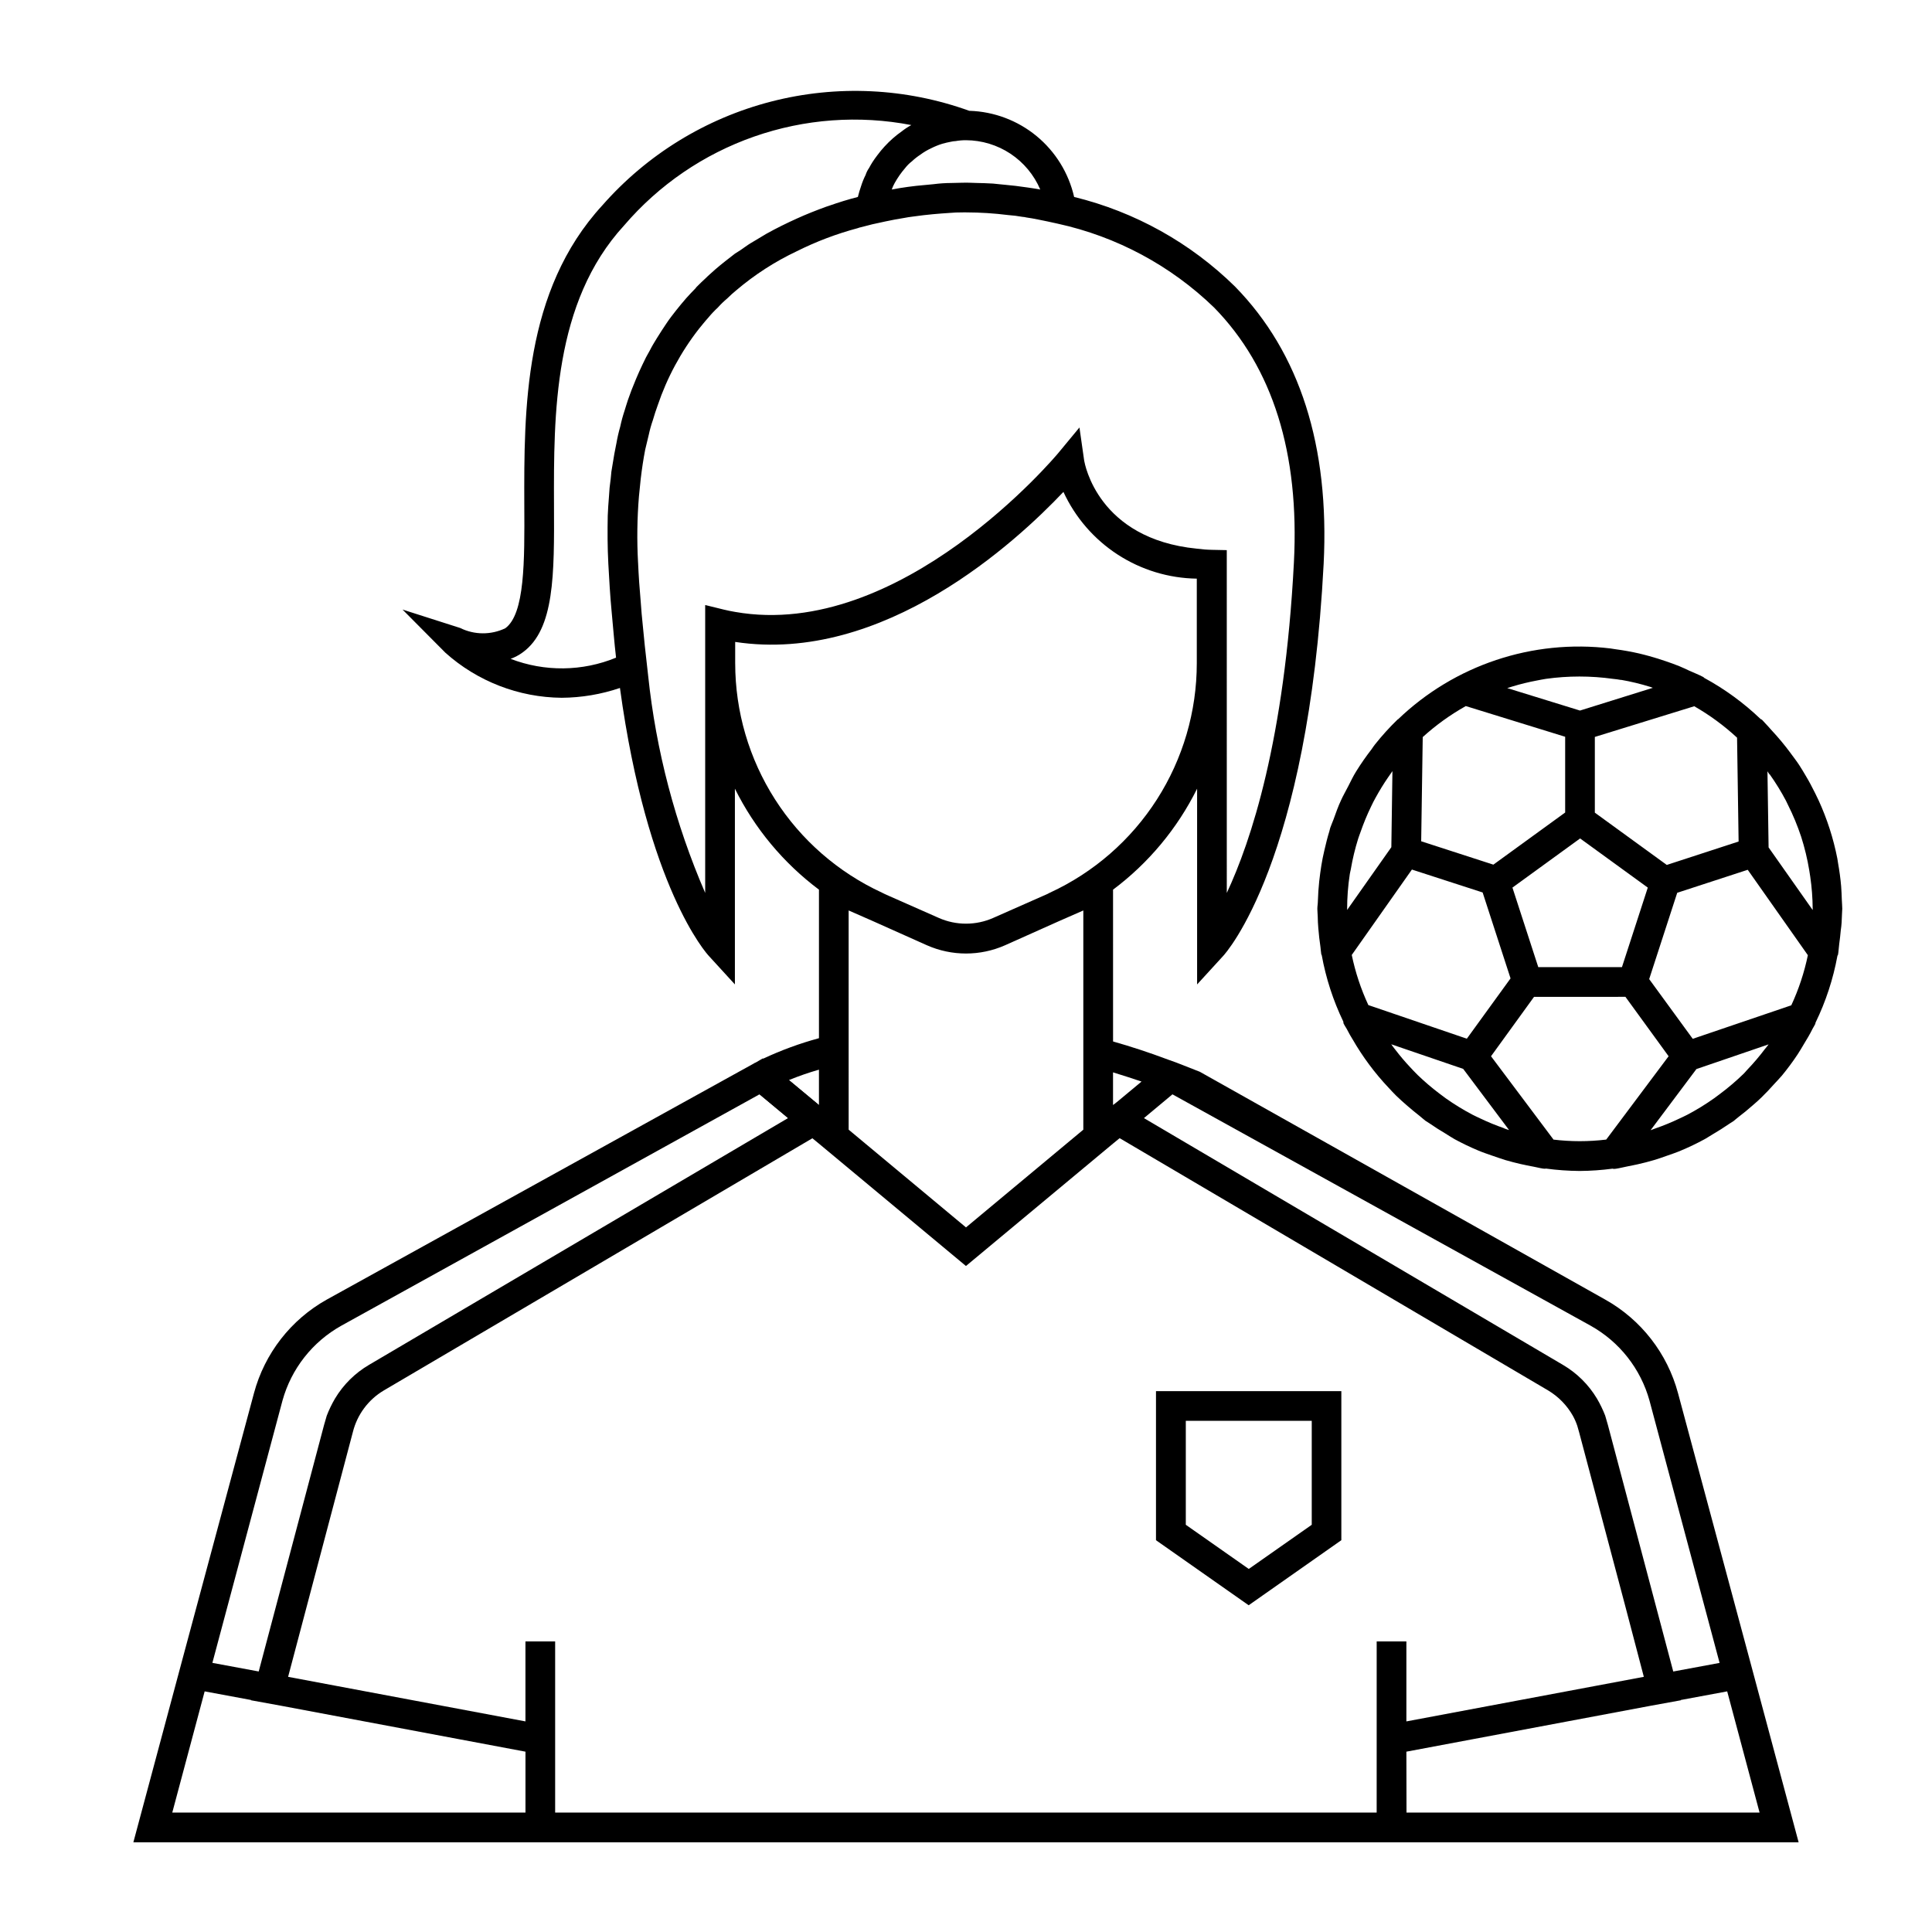 <?xml version="1.0" encoding="UTF-8"?>
<!-- Uploaded to: SVG Repo, www.svgrepo.com, Generator: SVG Repo Mixer Tools -->
<svg fill="#000000" width="800px" height="800px" version="1.1" viewBox="144 144 512 512" xmlns="http://www.w3.org/2000/svg">
 <g>
  <path d="m343.2 432.28 5.039-6.059 13.965 11.609-5.039 6.059z"/>
  <path d="m474.91 569.41-24.562-17.238v-39.504h49.121v39.5zm-16.66-21.328 16.688 11.707 16.688-11.707v-27.551h-33.375z"/>
  <path d="m632.14 386.39c0-0.535 0.078-1.047 0.078-1.574 0-0.789-0.094-1.574-0.117-2.363-0.047-1.195-0.078-2.363-0.18-3.598-0.18-2.109-0.473-4.188-0.836-6.234-0.07-0.379-0.102-0.789-0.18-1.141-1.043-5.301-2.703-10.461-4.953-15.371-0.301-0.645-0.621-1.281-0.93-1.922-0.789-1.574-1.574-3.102-2.488-4.606-0.543-0.93-1.094-1.859-1.684-2.762-0.73-1.125-1.574-2.203-2.363-3.281l0.004-0.004c-1.551-2.094-3.215-4.094-4.992-5.996-0.59-0.645-1.148-1.324-1.762-1.938-0.277-0.277-0.504-0.582-0.789-0.852-0.102-0.102-0.25-0.102-0.363-0.188-4.481-4.285-9.508-7.957-14.957-10.918-0.086-0.055-0.125-0.164-0.219-0.211-1.203-0.645-2.473-1.117-3.699-1.676-0.891-0.41-1.754-0.836-2.66-1.203-1.188-0.48-2.363-0.906-3.606-1.324-1.422-0.492-2.867-0.941-4.336-1.348-0.906-0.242-1.801-0.488-2.715-0.699-2.055-0.473-4.141-0.844-6.297-1.133-0.426-0.055-0.844-0.141-1.273-0.195l-0.008-0.004c-20.648-2.519-41.34 4.383-56.34 18.797-0.039 0-0.102 0-0.141 0.07-2.125 2.062-4.117 4.262-5.961 6.582-0.316 0.395-0.566 0.789-0.867 1.219h0.004c-1.477 1.898-2.848 3.871-4.117 5.914-0.789 1.258-1.41 2.59-2.102 3.938-0.691 1.348-1.324 2.426-1.898 3.691-0.789 1.676-1.387 3.41-2.016 5.148-0.262 0.73-0.605 1.418-0.844 2.156-0.102 0.301-0.148 0.605-0.234 0.906-0.52 1.668-0.938 3.379-1.332 5.094-0.309 1.324-0.59 2.644-0.789 3.938-0.195 1.289-0.426 2.816-0.574 4.242-0.188 1.746-0.301 3.496-0.355 5.242 0 0.691-0.141 1.363-0.141 2.055s0.086 1.332 0.102 2c0 1.055 0.078 2.117 0.156 3.148 0.125 1.668 0.324 3.312 0.566 4.953 0.094 0.652 0.102 1.301 0.219 1.945 0 0.086 0.086 0.141 0.109 0.219l0.008-0.004c1.105 6.113 3.031 12.047 5.723 17.641 0.055 0.164 0 0.348 0.078 0.512 0.332 0.668 0.789 1.281 1.109 1.945 0.324 0.66 0.789 1.434 1.219 2.148h0.004c2.699 4.699 5.941 9.062 9.668 12.996 0.645 0.691 1.281 1.395 1.961 2.055 0.945 0.922 1.945 1.801 2.953 2.676 1.008 0.875 2.109 1.785 3.203 2.637 0.543 0.426 1.031 0.898 1.574 1.309 0.355 0.25 0.73 0.449 1.086 0.691 1.371 0.961 2.785 1.844 4.227 2.699 0.789 0.48 1.574 1.016 2.363 1.457h-0.004c2.07 1.129 4.195 2.148 6.371 3.055 1.203 0.512 2.449 0.914 3.676 1.348 1.227 0.434 2.312 0.789 3.496 1.172 1.309 0.387 2.637 0.715 3.938 1.023 1.148 0.27 2.312 0.504 3.496 0.715 0.844 0.148 1.652 0.387 2.504 0.504l-0.004 0.004c0.18 0.023 0.359 0.035 0.543 0.039 0.07 0 0.125-0.047 0.195-0.047 2.973 0.402 5.969 0.613 8.965 0.637 2.934-0.02 5.859-0.223 8.762-0.613 0.094 0 0.164 0.07 0.262 0.07 0.184-0.004 0.367-0.016 0.551-0.039 1.031-0.141 2.016-0.426 3.031-0.613s1.801-0.348 2.691-0.551c1.496-0.34 2.984-0.707 4.449-1.148 1.07-0.316 2.102-0.684 3.148-1.055 1.289-0.457 2.606-0.883 3.871-1.418v-0.004c2.199-0.918 4.352-1.953 6.449-3.094 0.598-0.332 1.164-0.723 1.762-1.07 1.699-1 3.363-2.047 4.969-3.148 0.277-0.195 0.574-0.34 0.844-0.535 0.441-0.324 0.789-0.699 1.242-1.023 1.371-1.047 2.691-2.125 3.977-3.266 0.789-0.684 1.574-1.363 2.281-2.078 1.102-1.062 2.133-2.18 3.148-3.312 0.723-0.789 1.48-1.574 2.164-2.363 1.484-1.801 2.875-3.676 4.164-5.621 0.613-0.914 1.156-1.883 1.723-2.824 0.789-1.289 1.574-2.59 2.227-3.938 0.234-0.449 0.527-0.867 0.746-1.332 0.055-0.109 0-0.234 0.062-0.348l0.004 0.004c2.719-5.598 4.664-11.539 5.789-17.66 0-0.125 0.141-0.203 0.164-0.332 0.164-0.961 0.195-1.922 0.324-2.891 0.156-1.172 0.309-2.363 0.402-3.543 0.219-1.418 0.289-2.805 0.32-4.184zm-20.277 35.426c-1.5 2.004-3.125 3.914-4.859 5.723-0.277 0.285-0.527 0.598-0.789 0.883h0.004c-2.055 2.008-4.246 3.875-6.551 5.586-0.465 0.348-0.914 0.699-1.387 1.031-2.289 1.625-4.684 3.098-7.168 4.402-0.652 0.34-1.332 0.645-2 0.961-2.051 0.984-4.152 1.852-6.297 2.598-0.465 0.164-0.922 0.363-1.395 0.52l12.148-16.207 19.129-6.543c-0.309 0.387-0.578 0.73-0.836 1.078zm-19.27-2.519-11.543-15.824 7.43-22.875 18.688-6.094 15.934 22.633c-0.949 4.582-2.422 9.035-4.391 13.281zm-50.012 23.688c-2.148-0.742-4.25-1.605-6.301-2.59-0.707-0.34-1.434-0.66-2.125-1.023-2.398-1.27-4.715-2.688-6.934-4.25-0.621-0.441-1.219-0.906-1.828-1.363-1.977-1.5-3.867-3.113-5.66-4.832-0.723-0.707-1.41-1.449-2.102-2.188-1.348-1.434-2.613-2.938-3.809-4.496-0.387-0.496-0.789-0.992-1.125-1.496l19.066 6.519 12.156 16.207c-0.461-0.109-0.895-0.301-1.34-0.457zm-9.855-23.719-26.098-8.91c-1.973-4.246-3.449-8.699-4.398-13.281l15.941-22.633 18.742 6.07 7.398 22.773zm-31.016-43.625c0.07-0.441 0.195-0.859 0.277-1.301h-0.004c0.465-2.715 1.109-5.394 1.93-8.023 0.188-0.605 0.418-1.188 0.629-1.777 0.801-2.316 1.734-4.582 2.801-6.785 0.402-0.828 0.789-1.645 1.258-2.457h0.004c0.996-1.816 2.082-3.582 3.258-5.289 0.379-0.551 0.789-1.109 1.148-1.652l-0.289 20.16-11.715 16.625v-0.094c-0.008-3.141 0.227-6.273 0.703-9.375zm71.879-51.477c2.606 0.449 5.18 1.07 7.707 1.855 0.242 0.078 0.473 0.18 0.715 0.262l-19.301 6.023-19.277-5.953 1.418-0.441h-0.004c2.125-0.645 4.285-1.168 6.473-1.574 0.789-0.148 1.574-0.316 2.363-0.434h-0.004c5.898-0.824 11.879-0.824 17.777 0 0.699 0.062 1.422 0.168 2.133 0.293zm30.75 15.297 0.41 27.551-19.035 6.203-19.066-13.855v-20.066l26.348-8.133h-0.004c4.086 2.34 7.891 5.133 11.344 8.328zm8.66 9.754-0.004-0.004c1.59 2.234 3.027 4.57 4.305 6.992 0.188 0.355 0.348 0.723 0.52 1.078 1.375 2.738 2.547 5.574 3.512 8.484 0.93 2.91 1.645 5.883 2.141 8.898 0.094 0.562 0.18 1.121 0.262 1.676 0.41 2.809 0.625 5.641 0.645 8.477v0.355l-11.684-16.594-0.301-20.184c0.145 0.305 0.371 0.574 0.57 0.848zm-80.57-18.105 26.355 8.141v20.074l-19.027 13.816-19.129-6.195 0.41-27.598-0.004-0.008c3.465-3.148 7.277-5.894 11.359-8.188zm19.23 69.195-6.848-21.082 17.934-13.027 17.934 13.027-6.848 21.082zm4.008 45.656-16.531-22.043 11.398-15.742 24.219-0.004 11.445 15.742-16.531 22.082v0.004c-4.66 0.566-9.375 0.566-14.035 0z"/>
  <path d="m609.55 590.82-2.047-7.637-18.812-69.98c-2.824-10.527-9.777-19.473-19.285-24.797l-107.45-60.379-5.824-2.281-0.395-0.156-2.203-0.789c-5.039-1.891-9.84-3.465-14.562-4.801l-0.004-40.23c9.414-7.055 17.047-16.223 22.277-26.762v51.875l6.769-7.398c0.945-0.945 22.672-25.27 26.766-104.07 1.574-31.172-6.297-55.891-23.457-73.445v-0.004c-11.82-11.621-26.562-19.836-42.668-23.773-1.445-6.332-4.949-12.008-9.961-16.141-5.016-4.129-11.254-6.481-17.75-6.688h-0.078c-16.844-6.07-35.125-6.926-52.465-2.461-17.34 4.465-32.934 14.043-44.754 27.492-20.859 22.672-20.781 54.16-20.703 79.508 0.078 14.801 0.156 28.812-5.039 32.59-3.789 1.812-8.199 1.785-11.965-0.078l-15.27-4.879 11.336 11.414h-0.004c8.488 7.613 19.461 11.867 30.859 11.965 5.25-0.035 10.457-0.914 15.43-2.598 7.242 52.898 22.906 70.375 23.695 71.164l6.769 7.398v-51.875c5.234 10.539 12.863 19.707 22.277 26.762v39.363c-5.078 1.379-10.031 3.195-14.797 5.43l-0.078-0.078-1.891 1.102c-0.172 0.047-0.336 0.125-0.473 0.238l-113.2 62.582c-9.512 5.324-16.465 14.27-19.289 24.797l-18.812 69.98-2.047 7.637-11.102 41.406h441.31zm-154.84-156.81 110.84 61.324h-0.004c7.637 4.266 13.25 11.41 15.586 19.84l18.578 69.512-12.281 2.281-17.32-65.336c-0.234-0.867-0.473-1.652-0.707-2.441l0.004-0.004c-0.609-1.578-1.348-3.106-2.207-4.566-2.199-3.668-5.285-6.727-8.973-8.895l-111.07-65.414zm-8.188-3.387-6.535 5.434-1.023 0.789v-8.66c2.519 0.789 5.039 1.574 7.559 2.441zm-30.309-236.95c-2.125-0.316-4.094-0.551-5.902-0.707-1.102-0.078-2.125-0.234-3.148-0.316-1.652-0.078-3.07-0.156-4.172-0.156-1.812-0.078-2.832-0.078-2.914-0.078-0.078 0-1.418 0-3.938 0.078-1.578 0.008-3.156 0.113-4.723 0.316l-2.441 0.234c-2.902 0.242-5.793 0.637-8.656 1.18 0.211-0.598 0.477-1.176 0.785-1.73 0.781-1.402 1.703-2.723 2.754-3.938 0.523-0.68 1.133-1.289 1.812-1.809 0.68-0.645 1.418-1.223 2.203-1.734 0.906-0.68 1.883-1.258 2.914-1.73 0.934-0.473 1.91-0.867 2.91-1.18 0.789-0.234 1.574-0.395 2.363-0.551 0.387-0.094 0.781-0.145 1.18-0.16 0.91-0.16 1.832-0.238 2.758-0.234 4.195 0.02 8.297 1.266 11.797 3.586 3.496 2.324 6.234 5.621 7.883 9.48-1.262-0.234-2.363-0.391-3.465-0.551zm-108.87 67.859c-0.395 1.812-0.707 3.699-1.023 5.668-0.238 1.191-0.395 2.402-0.473 3.621-0.238 1.617-0.395 3.246-0.473 4.879-0.156 1.652-0.234 3.305-0.316 4.961-0.078 4.094-0.078 8.344 0.156 12.754 0.234 4.25 0.473 8.5 0.867 12.594s0.707 8.266 1.18 12.281l0.004-0.004c-8.934 3.676-18.934 3.785-27.945 0.316 1.152-0.418 2.242-1.004 3.227-1.73 8.422-6.141 8.344-20.625 8.266-38.965-0.078-24.008-0.156-53.766 18.578-74.156 9.211-10.762 21.105-18.891 34.477-23.562 13.371-4.676 27.738-5.727 41.648-3.047-0.887 0.477-1.73 1.031-2.519 1.652-1.664 1.168-3.195 2.516-4.566 4.016-0.672 0.727-1.305 1.488-1.891 2.285-0.473 0.629-0.945 1.258-1.34 1.891-0.316 0.473-0.551 0.945-0.867 1.496l0.004-0.004c-0.406 0.578-0.727 1.215-0.945 1.891-0.473 0.938-0.867 1.91-1.18 2.91-0.316 0.945-0.629 1.891-0.867 2.914-2.441 0.629-5.039 1.418-7.715 2.363l-0.707 0.234c-2.598 0.945-5.195 1.969-7.793 3.148s-5.352 2.519-8.031 4.016c-0.945 0.551-1.812 1.102-2.754 1.652-0.945 0.551-1.891 1.102-2.754 1.73-0.867 0.629-1.891 1.34-2.832 1.891-1.73 1.34-3.465 2.676-5.117 4.094-0.945 0.867-1.891 1.652-2.754 2.519-0.707 0.629-1.496 1.418-2.203 2.125h-0.004c-0.129 0.109-0.238 0.246-0.316 0.395-0.867 0.867-1.73 1.812-2.519 2.676-0.945 1.102-1.812 2.125-2.676 3.227-0.867 1.102-1.73 2.203-2.519 3.387-0.789 1.18-1.73 2.598-2.598 4.016-0.629 1.023-1.258 2.047-1.812 3.148-0.719 1.227-1.375 2.484-1.965 3.777-0.629 1.258-1.18 2.598-1.73 3.856-0.395 0.945-0.789 1.969-1.18 2.914l-0.945 2.598c-0.316 0.867-0.551 1.812-0.867 2.754v0.004c-0.477 1.418-0.871 2.863-1.184 4.328-0.422 1.477-0.766 2.973-1.023 4.488zm28.418 44.004-4.801-1.18h-0.078v76.281-0.004c-7.926-18.305-13.023-37.707-15.113-57.543l-0.316-2.832c-0.395-3.465-0.789-6.926-1.102-10.469-0.234-2.047-0.395-4.172-0.551-6.297-0.316-3.465-0.551-6.926-0.707-10.469l-0.004-0.004c-0.32-5.824-0.242-11.664 0.238-17.477 0.156-1.574 0.316-3.148 0.473-4.644 0.316-2.676 0.707-5.273 1.18-7.715 0.316-1.34 0.629-2.676 0.945-3.938 0.285-1.332 0.652-2.648 1.102-3.934 0.395-1.34 0.789-2.598 1.258-3.856v-0.004c2.477-7.34 6.176-14.207 10.945-20.309 0.789-0.945 1.574-1.969 2.441-2.914h-0.004c0.805-0.977 1.672-1.895 2.598-2.754 0.754-0.848 1.57-1.637 2.441-2.363 0.777-0.773 1.59-1.512 2.441-2.203 4.852-4.121 10.223-7.59 15.98-10.312 5.184-2.594 10.617-4.648 16.215-6.141 0.254-0.105 0.52-0.184 0.789-0.234 1.023-0.234 2.047-0.551 3.07-0.789 1.18-0.234 2.441-0.551 3.621-0.789v0.004c1.539-0.332 3.086-0.621 4.644-0.867 0.867-0.156 1.73-0.316 2.519-0.395 3.856-0.551 7.086-0.789 9.445-0.945 1.254-0.113 2.516-0.168 3.777-0.156h0.867c3.711 0.008 7.418 0.246 11.098 0.707 1.27 0.09 2.531 0.25 3.781 0.473 0.344 0.02 0.688 0.074 1.023 0.16 1.023 0.156 2.047 0.316 3.148 0.551 1.652 0.316 3.387 0.707 5.195 1.102 15.594 3.41 29.934 11.098 41.406 22.199 15.586 15.902 22.672 38.652 21.176 67.543-2.441 47.152-11.414 73.996-17.789 87.617l-0.004-90.848h-0.078l-3.777-0.078c-1.371-0.023-2.738-0.129-4.094-0.312-26.215-2.598-29.676-22.516-29.836-23.301l-1.258-8.816-5.668 6.848c-0.473 0.551-41.645 49.75-85.57 42.035-1.023-0.156-2.047-0.395-3.07-0.629zm3.07 14.25v-5.668c39.359 5.984 74.625-26.688 86.984-39.754l0.004-0.004c3.125 6.773 8.102 12.527 14.355 16.594 6.254 4.066 13.527 6.285 20.988 6.394v22.434c-0.004 12.785-3.672 25.301-10.562 36.07-6.891 10.77-16.719 19.34-28.324 24.703-0.234 0.156-0.551 0.234-0.789 0.395l-14.25 6.297h0.004c-4.613 2.047-9.875 2.047-14.484 0l-14.25-6.297c-0.234-0.156-0.551-0.234-0.789-0.395-11.605-5.363-21.434-13.934-28.324-24.703-6.891-10.77-10.555-23.285-10.562-36.07zm30.07 65.496 6.453 2.832 14.25 6.375h0.004c6.613 2.938 14.164 2.938 20.781 0l14.25-6.375 6.453-2.832v58.094l-31.094 25.898-31.094-25.898-0.004-58.098zm-7.871 42.195v9.367l-0.945-0.789-7.008-5.824 0.004-0.004c2.598-1.066 5.25-1.984 7.949-2.754zm-142.17 87.691c2.336-8.43 7.949-15.574 15.586-19.84l110.84-61.324 7.559 6.297-111.08 65.418c-3.688 2.168-6.773 5.227-8.973 8.895-0.859 1.461-1.598 2.988-2.203 4.566-0.234 0.789-0.473 1.574-0.707 2.441l-17.32 65.336-12.281-2.281zm64.395 109.18h-93.602l8.582-32.117 12.281 2.281v0.078l7.793 1.418 64.945 12.203zm233.45-24.16v-21.191h-7.871v25.922l-0.004 19.43h-217.71v-45.352h-7.871v21.191l-62.898-11.809 17.16-64.867v0.004c1.148-4.621 4.094-8.59 8.188-11.023l113.59-66.84 1.73 1.418 38.969 32.434 38.965-32.434 1.73-1.418h0.078l113.52 66.832c2.719 1.629 4.973 3.938 6.535 6.691 0.473 0.855 0.867 1.75 1.18 2.68l0.473 1.652 12.203 45.973 4.961 18.895-62.898 11.809zm0 8.023 64.945-12.203 7.793-1.418v-0.078l12.281-2.281 8.582 32.117h-93.57z"/>
 </g>
</svg>
